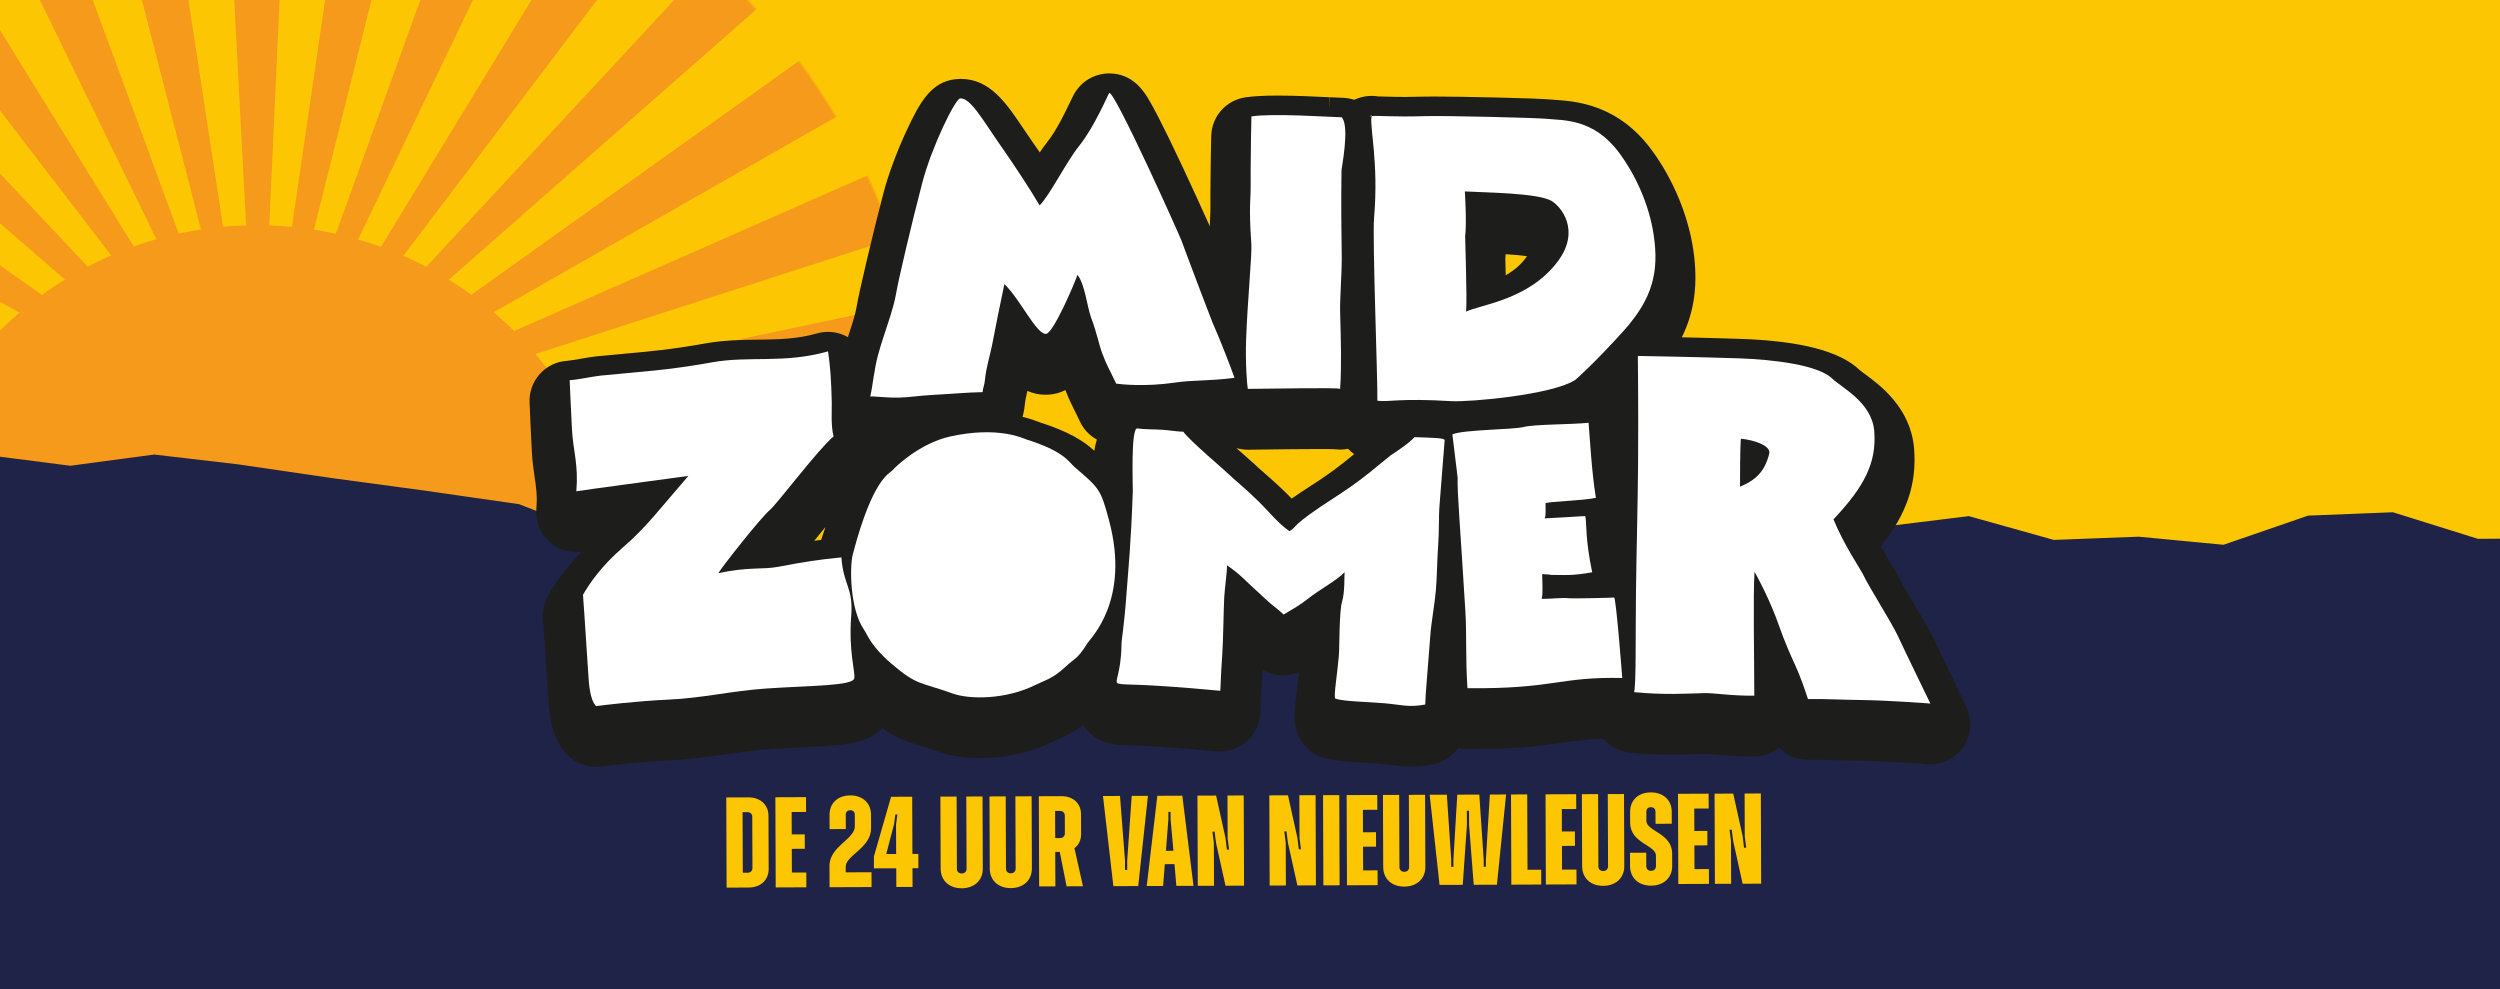 <?xml version="1.0" encoding="UTF-8"?>
<svg id="Layer_2" data-name="Layer 2" xmlns="http://www.w3.org/2000/svg" xmlns:xlink="http://www.w3.org/1999/xlink" viewBox="0 0 1273.73 503.9">
  <defs>
    <style>
      .cls-1 {
        fill: none;
      }

      .cls-2 {
        mask: url(#mask);
      }

      .cls-3 {
        fill: url(#radial-gradient);
      }

      .cls-4 {
        fill: #1d1e1c;
      }

      .cls-5 {
        fill: #fff;
      }

      .cls-6 {
        fill: #fdc603;
      }

      .cls-7 {
        fill: #f59a1a;
      }

      .cls-8 {
        fill: #1e2347;
      }

      .cls-9 {
        clip-path: url(#clippath);
      }
    </style>
    <clipPath id="clippath">
      <polygon class="cls-1" points="1273.73 503.9 0 503.9 0 0 785.48 0 1273.73 0 1273.73 503.9"/>
    </clipPath>
    <radialGradient id="radial-gradient" cx="133.11" cy="233.97" fx="133.11" fy="233.97" r="340.83" gradientUnits="userSpaceOnUse">
      <stop offset="0" stop-color="#fff"/>
      <stop offset="1" stop-color="#000"/>
    </radialGradient>
    <mask id="mask" x="-441.88" y="-352.93" width="1146.43" height="1146.43" maskUnits="userSpaceOnUse">
      <circle class="cls-3" cx="133.11" cy="233.97" r="340.83"/>
    </mask>
  </defs>
  <g id="Layer_1-2" data-name="Layer 1">
    <g>
      <g class="cls-9">
        <rect class="cls-6" x="-35.45" y="-99.81" width="1377.93" height="1025.18"/>
        <g class="cls-2">
          <g>
            <polygon class="cls-7" points="132.09 226.21 160.54 793.5 218.14 793.5 132.35 225.89 132.18 224.76 158.53 -352.93 100.78 -352.93 131.25 226.2 132.09 226.21"/>
            <path class="cls-7" d="M127.43,225.35l.22.13L-402.51,793.5h98.69L127.97,225.66l.64.36L-219.18,793.5h74.7L128.91,226.19l.32.18L-76.7,793.5H-13.82L129.54,226.54l.36.21-.35-.25.06-.23.38.33L45.85,793.5h57.56l26.97-567.35.09.11-.09-.13v-.17s.15.28.15.28l-.14-.36v-.14s.14.51.14.51l-.13-.78.02-.5.15.02-.15-.03.21-.25h-.19l.13-.36-.11.02.06-1.26-.19,1.29-.08.02-.06-.39.24-.93-.27.73-.02-.16.29-.59-.3.49-.04-.32.14-.08-.14.06-.04-.27.09-.12-.09.1L42.1-352.93H-18.56L129.64,222.83l-.3.21L-82.64-352.93h-68.97L129.06,223.24l-.33.23L-227.86-352.93h-86.25L128.46,223.67l-.74.52L-414.97-352.93h-18.3c-2.89,2.85-5.75,5.76-8.6,8.65v74.45L127.38,224.33l-1.27-.26L-441.88-176.22v81.54L124.59,223.76-441.88-21.9V45.05L118.51,222.51-441.88,107.49v60.02L124.36,224.36l1.12.35-567.36,1.15v58.54L125.49,225.24l-.75.33-566.62,118.81v62.91L119.37,227.93l-561.24,246.14v73.23L124.98,226.13h.02s-566.88,402.94-566.88,402.94v94.3L126.46,225.66l.97-.31Z"/>
            <polygon class="cls-7" points="133.31 226.32 133.34 226.43 132.99 226.69 133.35 226.48 278 793.5 341.03 793.5 133.66 226.3 133.88 226.18 408.87 793.5 483.7 793.5 134.18 226.01 134.42 225.87 133.81 225.88 134 225.71 133.92 225.59 133.71 225.82 133.74 225.88 133.54 225.99 133.51 225.88 133.2 225.88 133.3 226.26 132.94 226.64 133.31 226.32"/>
            <path class="cls-7" d="M704.55,545.5v-73.02L141.84,226.69l562.71,179.02v-62.81L142.53,225.82l-2.66.02-1.02-.45,3.21.33-4.7-.98-.55-.24.96-.54,566.78-60.13v-60.22L142.67,222.35,704.55,41.04V-26.19L142.75,221.11,704.55-99.33v-81.95L137.63,223.37l-1.34.32,568.26-499.49v-68.76c-2.76-2.8-5.51-5.62-8.3-8.38h-24.88L135.53,223.85l-.13.03-.56-.24,436.61-576.57h-85.46L134.52,223.49l-.61-.27L410.18-352.93h-68.64L133.61,223.05l-.21-.14,144.29-575.84h-60.44L133.08,222.68l-.07-.05.07.06-.02.17-.14-.06.14.08-.05.36-.29-.3.28.36-.08.52-.43-.7.07.27-.15-.24.24.61-.12-.02.29.69-.53.11.53-.06-.04.29.15.05v-.03s.06,0,.06,0l-.03.1.06.22.13-.26-.02-.04h.03s.04-.07.04-.07l.28.11-.19-.3.55-.17.09.12-.23.37.22.02.16-.21.16.2-.07.03.19.13.14-.05-.1.11.13.17.23-.19-.11-.12.21.02.55-.28.17.15-.24.18.5.05h0s.77.08.77.08l-.36-.25,2.93.93h-.83s566.23,319.66,566.23,319.66Z"/>
            <polygon class="cls-7" points="704.55 221.8 142.99 225.81 704.55 283.18 704.55 221.8"/>
            <polygon class="cls-7" points="667.62 793.5 135.47 225.86 134.96 225.87 568.45 793.5 667.62 793.5"/>
            <polygon class="cls-7" points="704.55 627.15 137.56 225.85 136.71 225.86 704.55 721.2 704.55 627.15"/>
          </g>
        </g>
        <circle class="cls-7" cx="130.84" cy="301.13" r="186.36"/>
        <polygon class="cls-8" points="2846.37 3363.54 2807.97 264.4 2806.55 264.17 2767.88 253.33 2726.3 256.92 2686.53 251.56 2646.86 245.69 2601.48 227.95 2553.86 221.09 2506.16 214.65 2458.33 207.65 2415.51 202.64 2372.76 208.35 2329.52 202.79 2288.71 224.45 2245.54 220.74 2203.46 226.83 2160.99 229.51 2119.89 243.61 2076.12 233.62 2035.67 261.6 1991.97 248.38 1949.54 252.58 1907.31 263.47 1864.79 270.44 1821.66 251.69 1779.23 262.77 1736.46 250.78 1693.91 257.54 1651.4 272.13 1608.12 264.41 1564.85 256.95 1521.74 270.06 1478.54 272.13 1435.18 252.97 1392 257.59 1348.76 254.08 1305.7 274.25 1262.49 274.53 1219.17 260.99 1175.97 262.7 1132.87 277.56 1089.62 273.44 1046.42 275.08 1003.11 262.96 959.94 268.28 916.64 257.36 873.46 260.8 830.38 279.25 787.06 264.58 743.85 266.09 700.6 260.56 656.67 276.43 612.35 260.2 568.69 275.99 524.66 275.58 481.48 286.66 437.18 283.75 436.13 283.73 430.95 282.28 418.2 283.38 392.63 282.88 383.39 285.06 349.6 280.51 309.93 274.64 264.55 256.9 216.93 250.04 169.23 243.6 121.4 236.6 78.59 231.59 35.83 237.3 -7.4 231.74 -48.22 253.4 -91.39 249.69 -133.47 255.78 -175.93 258.46 -217.04 272.56 -260.81 262.57 -301.25 290.55 -344.96 277.33 -387.39 281.53 -429.62 292.42 -472.14 299.39 -515.27 280.64 -557.69 291.72 -600.47 279.73 -643.02 286.49 -685.53 301.08 -728.8 293.36 -772.08 285.9 -815.19 299.01 -858.39 301.08 -901.75 281.91 -944.93 286.54 -988.17 283.03 -1031.23 303.2 -1074.44 303.48 -1117.76 289.94 -1160.96 291.65 -1204.06 306.51 -1247.31 302.38 -1290.51 304.03 -1333.81 291.91 -1376.99 297.23 -1420.28 286.3 -1463.47 289.74 -1506.55 308.19 -1549.87 293.53 -1593.07 295.03 -1636.33 289.51 -1680.26 305.38 -1724.57 289.15 -1768.24 304.94 -1812.27 304.53 -1855.45 315.61 -1899.75 312.7 -1944.3 311.83 -1982.01 320.72 -2021 328.26 -2034.86 334.52 -1996.6 3423.54 2846.37 3363.54"/>
      </g>
      <g>
        <path class="cls-4" d="M303.69,390.73c-5.48,0-10.81-2.25-14.64-6.17-7.85-8.06-9.14-19.46-9.74-29.51-1.48-23.17-2.09-31.7-2.41-36.28-.11-1.58-.19-2.72-.27-3.84-.27-4.07.67-8.09,2.73-11.62,3.19-5.49,8.21-13.26,17.05-22.23-.91.12-1.85.19-2.78.19-5.11,0-9.99-1.89-13.77-5.33-4.67-4.26-7.13-10.55-6.59-16.85.54-6.29-.05-10.33-.86-15.92-.54-3.69-1.15-7.88-1.43-12.94-.44-8.13-.77-16.13-.98-20.92l-.04-.92c-.06-1.49-.1-2.5-.13-2.87-.35-5.43,1.44-10.69,5.04-14.79,3.61-4.1,8.6-6.56,14.05-6.9,1.43-.09,4.85-.68,7.11-1.08,2.92-.51,5.67-.98,8.14-1.23,4.89-.49,9.3-.89,13.57-1.27,13.14-1.18,24.47-2.21,41.21-5.21,9.8-1.77,18.73-1.88,27.37-1.99,10.09-.12,19.61-.24,29.94-3.18,1.82-.52,3.7-.78,5.59-.78,3.58,0,7.07.93,10.15,2.7,1.95-5.92,3.79-11.52,4.43-15.44,1.16-7.19,8.47-38.15,13.71-58.1,2.47-9.37,6.74-20.89,11.72-31.61,6.78-14.59,12.56-25.02,25.19-26.32.8-.08,1.62-.13,2.43-.13,14.98,0,23.3,12.42,32.11,25.58,1.79,2.68,3.65,5.44,5.58,8.18.79,1.12,1.66,2.36,2.57,3.69,1.34-1.98,2.7-3.86,4.06-5.57,4.61-5.76,9.36-15.79,11.39-20.07,1.44-3.04,2.23-4.71,3.79-6.71,3.24-4.16,7.9-6.89,13.12-7.66,1-.15,2.03-.23,3.04-.23,12.1,0,17.8,9.41,19.94,12.95,1.4,2.31,3.09,5.4,5.17,9.44,3.26,6.33,7.48,15.02,12.54,25.81,4.68,9.98,9.93,21.47,13.6,29.69.04-1.94.12-3.57.19-5.09.09-1.93.15-3.31.13-5-.06-3.7,0-8.48.08-15.72l.1-8.79.22-11.29c.2-10.05,7.56-18.39,17.51-19.82,4.08-.59,9.43-.88,16.33-.88,9.08,0,19.08.48,26.38.84l-.18,6.63.32-6.63c2.82.14,5.25.25,6.67.29,1.95.05,3.89.39,5.76,1,.23-.1.46-.19.69-.27l1.16-.43c2.29-.85,4.68-1.28,7.11-1.28,1.12,0,2.25.09,3.36.28,1.26.01,2.6.05,4.09.1,2.52.07,5.61.16,9.57.16,2.95,0,5.96-.05,9.2-.15,1.41-.04,3.27-.06,5.69-.06,13.8,0,52.49.86,58.9,1.5.74.07,1.66.13,2.63.2,10.45.71,32.1,2.17,49.38,25.76,10.82,14.74,18.5,33.25,21.07,50.8,2.48,17,.67,31.12-5.86,44.42,9.68.21,20.57.49,29.74.79,31.07,1.06,51.05,6.32,61.07,16.08.33.27,1.75,1.31,2.36,1.77,7.63,5.6,23.5,17.26,25.16,38.09,1.41,18.01-3.67,33.11-16.9,49.8,2.31,4.24,4.56,7.91,6.04,10.32,1.13,1.84,1.94,3.17,2.6,4.41.19.36.37.72.53,1.08,1.06,2.3,4.72,8.49,7.67,13.45,4.24,7.15,8.22,13.86,10.44,18.64,2.83,6.11,6.57,13.8,10.18,21.24,2.21,4.54,4.3,8.84,6.1,12.62,3.14,6.56,2.53,14.37-1.59,20.37-3.81,5.56-10.11,8.87-16.85,8.87-.53,0-1.06-.02-1.59-.06-2.06-.16-20.53-1.57-34.02-1.74-4.57-.06-8.51-.17-11.99-.27-4.25-.12-7.82-.23-11.72-.23-.9,0-1.82,0-2.77.02h-.27c-5.64,0-10.87-2.31-14.63-6.16-3.47,2.76-7.83,4.39-12.49,4.45-.6,0-1.19.01-1.77.01-7.13,0-12.73-.49-17.22-.89-2.59-.23-4.81-.42-6.3-.42-.13,0-.26,0-.42,0-1.2.03-2.42.07-3.68.12h-.35c-3.73.14-7.92.28-12.72.28-7.14,0-14-.33-20.95-1-5.31-.52-10.2-3.09-13.62-7.13-8.2.23-14.02,1.07-20.63,2.02-10.4,1.5-22.2,3.19-44.37,3.19-1.46,0-2.97,0-4.52-.02-1.52-.01-3.01-.2-4.47-.54-3,4.38-7.64,7.5-13.08,8.52-3.77.71-7.31,1.05-10.8,1.05-3.94,0-7.29-.44-10.25-.82-1.59-.21-3.23-.42-5.07-.58-2.8-.24-5.92-.42-8.95-.59-9.73-.55-15.96-.99-21.35-2.86-5.96-2.08-10.7-6.9-12.68-12.9-1.87-5.68-1.27-10.71-.16-19.85.36-3,.77-6.4,1.07-9.79.01-.16.03-.39.04-.69-2.46,1.01-5.1,1.54-7.77,1.54-3.81,0-7.47-1.04-10.65-2.99-.07,1.46-.14,2.8-.22,3.97-.27,3.9-.63,9.5-.99,18.27-.23,5.58-2.77,10.88-6.97,14.56-3.73,3.26-8.5,5.05-13.45,5.05-.63,0-1.27-.03-1.9-.09-27.68-2.59-39.08-2.93-44.56-3.09-3.93-.11-6.78-.2-10.34-1.07-5.57-1.39-10.14-4.76-13.04-9.28-5.31,4.06-9.79,6-13.02,7.4-.87.38-1.61.69-2.28,1.03-10.94,5.45-24.17,8.45-37.26,8.45-7.88,0-15.15-1.12-21.02-3.23-3.8-1.37-6.7-2.26-9.27-3.04-7.04-2.16-12.23-3.92-19.45-8.98-2.39,2.48-5.75,4.78-10.45,6.33-2.72.89-5.9,1.54-10.01,2.03-5.8.7-12.98,1.05-21.3,1.45-5.16.25-10.4.51-15.73.86-7.58.51-14.68,1.53-22.19,2.62-8.89,1.29-18.08,2.62-28.26,3.07-14.93.67-31.57,2.66-35.21,3.15-.91.12-1.83.19-2.75.19ZM418.83,270.63c-1.5,1.85-2.82,3.47-3.99,4.89,1.16-.15,2.33-.3,3.54-.45.71-2.28,1.43-4.46,2.17-6.54-.65.79-1.22,1.5-1.71,2.1ZM641.2,238.39c.44.4,1.32,1.17,2.06,1.81,3.16,2.76,7.94,6.92,12.74,11.69.72.72,1.42,1.43,2.1,2.13,3.25-2.27,7.17-4.87,11.84-7.87,1.88-1.21,8.5-5.55,14.44-10.31,1.91-1.54,3.7-2.99,5.54-4.48-1.11-.79-2.15-1.7-3.08-2.7-1.33.27-2.68.41-4.04.41-.83,0-1.66-.05-2.48-.15l-.42-.05c-.15-.01-1.35-.09-7.25-.09-7.14,0-19.12.11-36.62.35h-.27c-2,0-3.96-.29-5.83-.84,1.46,1.31,3.12,2.77,4.99,4.42,3.94,3.47,5.25,4.64,6.29,5.7ZM529.71,215.16c15.3,4.85,22.83,9.88,27.83,14.5.32-2.08.74-3.97,1.3-5.71-3.79-2.07-6.86-5.32-8.73-9.38-1.22-2.66-2.07-4.33-2.82-5.82-1.58-3.13-2.74-5.5-4.48-10.02-2.73,1.42-5.67,2.2-8.87,2.36-.37.02-.75.03-1.13.03-3.31,0-6.42-.65-9.36-1.96-.62,2.61-1.11,4.93-1.39,7.62-.24,2.4-.73,4.33-1.06,5.62,3.05.73,5.97,1.66,8.72,2.77ZM766.95,131.74c.03,1.16.08,3.16.13,5.12.03,1.12.06,2.24.09,3.36,4.32-2.46,7.64-5.34,10.19-8.79.25-.34.46-.64.63-.91-2.17-.31-5.57-.67-10.88-1.01-.05.8-.1,1.54-.16,2.24Z"/>
        <g>
          <g>
            <g>
              <path class="cls-4" d="M433.68,322.88c-1.38,18.12,2.17,28.47,1.56,31.73-.76,3.91-21.94,3.68-44.51,5.19-17.74,1.19-32.66,4.89-50,5.67-16.7.75-34.62,2.99-37.04,3.31-3.03-3.11-3.63-10.7-3.97-16.48-1.97-30.88-2.39-35.78-2.69-40.22,3.21-5.52,8.93-14.33,20.82-24.58,11.27-9.69,18.69-19.64,32.87-36-9.13,1.28-53.37,7.17-57.08,7.84,1.16-13.57-1.61-20.36-2.24-31.71-.63-11.78-1.07-23.56-1.15-24.89,4.48-.29,12-1.97,15.97-2.36,20.48-2.04,33.34-2.57,56.39-6.71,19.26-3.49,36.86.76,59.27-5.62,1.06,7.03,1.66,14.55,1.9,26.01.09,4-.54,11.69.92,17.33-7.5,6.15-28.87,34.44-32.3,37.31-4.99,4.19-25.25,30.08-26.41,32.33,16.2-3.37,22.28-1.66,30.58-3.23,13.03-2.48,20.95-3.73,32.11-4.78,1.05,14.47,6.15,15.23,5.01,29.88Z"/>
              <path class="cls-4" d="M983.5,367.48c-2.63-.2-21.3-1.62-35.34-1.8-10.96-.14-17.86-.61-27.01-.49-1.72-5.12-3.81-11.39-6.46-17.15-2.87-6.23-5.52-12.3-8.18-19.91-4.85-13.86-11.51-25.94-12.6-27.78-.77,13.52-.12,41.94-.12,63.12-12.29.14-19.92-1.47-26.05-1.29-8.71.23-19.79.98-35.16-.51,1.05-4.82.66-27.52.94-51.15.24-20.42.93-45.15,1.07-65.79.21-30.86-.16-54.33-.12-54.35,0,0,30.34.51,51.52,1.22,17.72.61,40.46,3.37,47.57,10.36,4.65,4.57,20.17,11.97,21.35,26.76,1.27,16.13-5.06,28.24-20.78,44.92,5.49,13.23,13.29,24.66,14.85,27.6,3.08,6.71,14.65,24.64,18.14,32.17,4.65,10.04,11.63,24.13,16.38,34.07ZM901.41,240.2c1.01-4.05-7.6-7-14.45-7.65-.04,0-.44,4.97-.44,24.45,8.41-3.49,12.7-8.06,14.89-16.81Z"/>
            </g>
            <path class="cls-4" d="M554.15,336.56c-5.51,8.82-6.47,7.58-11.18,12.08-6.45,6.15-10.74,7.01-15.49,9.37-14.65,7.3-33.07,7.59-42.25,4.29-16.5-5.94-17.76-3.79-31-15.11-10.63-9.09-12.14-14.63-13.99-17.31-7.49-10.89-7.26-32.61-5.76-38.35,10.24-39.15,18.82-41.24,20.28-42.95,1.75-2.05,14.06-13.76,29.28-17.16,24.76-5.52,37.76,1.13,38.77,1.45,19.43,6.04,21.63,11.45,24.65,14.05,12.78,11.01,13.3,11.17,17.63,27.34,10.87,40.55-9.43,59.88-10.93,62.29ZM517.38,296.79c.03-.29,1.05-4.18-1.57-10.68-1.62-3.99-5.17-6.75-5.77-7.14-.5-.31-1.46-2.54-11.82-3.33-1.52-.11-7,.94-9.36,3.56-.58.63-1.9,1.33-3.65,4.71-2.19,4.2-1.58,4.44-2.25,9.26-.38,2.69.62,7.71,3.19,11.34.83,1.19,1.26,2.31,3.13,3.75,1.36,1.05,1.1,1.4,3.59,2.44.68.29,6.55,4.85,16.21-.21,3.85-2.01,3.86-2.16,6-6.24.51-.95,1.75-1.83,2.31-7.47Z"/>
            <path class="cls-4" d="M569.83,357.33c-2.62-.65,1.29-4.19,1.56-19.63.08-4.17,1.22-7.63,2.65-27.49.82-11.44,2.15-23.16,3.11-50.9.09-2.59-1.12-32.53,2.33-32,3.71.55,8.64.41,12.9.7,3.86.28,8.64,1.05,10.48.97,2.86,4.22,22.3,20.63,23.77,22.23,1.09,1.2,8.24,6.98,14.98,13.67,5,4.97,9.59,10.75,15.34,14.79,4.74-2.77-.97-1.78,24.04-17.84,3.57-2.3,10.21-6.77,16.18-11.57,4-3.22,7.41-6.01,11.26-9.17.36-.29,8.87-5.6,12.26-9.33,9.61.32,15.45.42,15.34,1.54-.34,3.72-1.27,16.13-2.56,32.45-.6,7.44-.14,13.54-.79,21.87-.44,5.58-.6,16.38-1.11,22.07-.64,7.35-2.33,16.27-2.83,22.96-1.38,18.76-2.5,29.82-2.6,35.33-8.44,1.59-12.26.09-20.57-.63-9.56-.83-20.97-.87-25.33-2.4-.71-2.14.96-11.37,1.85-21.43.44-4.91.13-22.95,1.7-28.08,1.46-4.73,1.08-13.3,1.26-14.9-3.88,4.21-12.86,8.91-18.53,13.45-4.18,3.33-7.99,5.45-12.52,8.14-2.24-2.17-4.2-3.49-6.72-5.64-2.34-1.99-5.21-4.82-7.29-6.67-5.45-4.87-8.25-8.35-14.83-12.75.1,2.77-1.23,12.12-1.43,16.3-.37,7.44-.5,21.99-.98,28.74-.33,4.77-.68,10.51-1.02,18.87-43.9-4.11-47.93-2.68-51.89-3.65Z"/>
            <path class="cls-4" d="M739.99,230.32c5.45-2.39,30.89-2.4,35.97-3.68,6.05-1.54,23.75-1.22,33.41-2.22.64,7.74,1.61,25.52,3.73,38.25-6.35,1.48-25.64,1.88-25.66,2.84-.06,3.14.33,6.2-.46,7.62,21.03-1.01,20.66-1.5,20.77-.85.73,3.98-.13,11.26,3.46,28.32-9.89,1.8-14.59,1.37-15.87,1.38-10.66-.06-.84-.01-9.61-.47.37,11.7.03,11.21-.28,12.63,4.07.14,10.1-.77,14.15-.29,1.81.2,22.33-.27,22.75-.39,1-.27,3.97,38.27,4.17,41-32.35-.72-34.41,5.64-78.86,5.2-1-14.69-.38-27.54-1.02-38.43-2.79-46.19-4.22-60.67-3.98-68.82l-2.68-22.07Z"/>
            <g>
              <path class="cls-4" d="M628.93,201.55c-14.12,1.75-20.58.98-30.44,2.42-15.07,2.2-27.11.89-29.82.52-3.75-8.13-4.39-8.15-7.41-16.27-1.11-2.98-2.65-10.28-5.23-17.02-2.16-5.64-3.23-17.46-7.1-22.13-1.2,3.86-12.3,29.89-16.02,30.08-4.91.25-13.04-17.56-21.18-25.37-1.85,8.54-4.88,23.64-5.89,29.11-1.37,7.41-3.31,12.49-4.11,20.3-.19,1.92-.97,3.67-1.1,5.62-9.1.21-15.37.9-24.77,1.38-7.69.4-13.17,1.37-17.99,1.42-7.63.1-12.62-.83-14.49-.54,1.31-5.58,1.91-13.63,4.01-21.32,3.07-11.21,7.76-22.54,9.24-31.6.96-5.91,7.95-35.8,13.31-56.18,4.84-18.38,16.72-42.54,19.25-42.8,5.34-.55,12.15,12.09,21.34,25.1,5.51,7.81,14.55,21.52,19.14,29.41,5.47-5.59,13.53-22.08,20.13-30.3,7.98-9.97,14.58-26.01,15.36-27.01,3.07-.45,35.62,72.09,36.77,75.22,8.77,23.62,15.81,41.72,15.81,41.72,4.22,9.42,9.97,24.54,11.21,28.25Z"/>
              <path class="cls-4" d="M637.58,68.33c11.45-1.65,38.53.26,46.06.46,4.13,4.8-.14,25.81-.15,26.9-.3,18.92-.02,30.5.13,45.66.06,5.21-.99,20.61-.85,26.04.44,16.73.8,26.5.03,39.72-1.93-.24-1.77-.55-47.04.05-.35-1.46-1.32-12.86-.87-25.28.7-19.49,3.04-43.23,2.66-48.51-1.39-19.69-.24-22.46-.35-29.97-.07-4.64.05-11.46.17-23.85l.22-11.23Z"/>
              <path class="cls-4" d="M698.9,67.82c-.02.1-.06.22-.08.33-.59.03-.95.07-1.08.1l1.16-.43ZM827.23,177.58c-13.04,14.5-23.63,24.36-24.94,25.19-12.02,7.53-53.88,11.16-62.67,10.65-26.97-1.64-32.12.58-37.86-.23.21-10.85-2.6-82.34-1.68-93.17,2.44-28.58-2.41-46.4-1.26-51.86,4.77-.28,11.05.53,26.92.05,10.45-.32,56.82.83,61.94,1.34,9.01.9,24.38-.28,37.56,17.71,7.83,10.66,14.99,25.72,17.33,41.66,2.67,18.33-.32,31.94-15.34,48.66ZM790.66,111.49c-6.87-4.23-34.33-4.33-44.33-4.93,0,0,1.01,16.17.17,22.64-.1.8,1.04,31.41.48,38.59,7.43-3.58,32.19-5.99,46.8-25.72,11.63-15.71,1.53-27.71-3.12-30.58Z"/>
            </g>
            <path class="cls-4" d="M995.95,361.53c-1.8-3.77-3.88-8.05-6.08-12.58-3.63-7.47-7.38-15.19-10.23-21.35-2.08-4.48-5.97-11.04-10.09-18-3.2-5.39-6.82-11.5-8.03-14.13-.11-.25-.23-.49-.36-.73-.56-1.05-1.29-2.25-2.4-4.06-2-3.27-5.23-8.54-8.3-14.6,12.31-14.5,19.73-29.02,18.2-48.46-1.42-17.8-15.12-27.86-22.48-33.27-1.07-.79-2.54-1.87-2.98-2.28-8.62-8.48-27.72-13.29-56.75-14.28-13.24-.45-30.16-.81-40.98-1.03,10.46-15.12,13.61-30.3,10.76-49.85-2.42-16.51-9.66-33.94-19.86-47.84-15.46-21.1-34.3-22.37-44.42-23.06-1.07-.07-2.09-.14-2.9-.22-5.72-.57-43.59-1.47-58.24-1.47-2.35,0-4.14.02-5.49.06-3.32.1-6.39.15-9.4.15-4.05,0-7.19-.09-9.72-.17-1.69-.05-3.17-.09-4.57-.1-.9-.18-1.81-.27-2.73-.27-1.61,0-3.24.28-4.8.86l-1.16.43c-.97.36-1.87.83-2.71,1.37-1.9-1.03-4.02-1.63-6.23-1.69-1.47-.04-4-.16-6.93-.3-7.24-.35-17.15-.83-26.08-.83h0c-6.58,0-11.62.26-15.38.81-6.69.97-11.7,6.63-11.83,13.39l-.22,11.23s0,.09,0,.13c-.03,3.22-.06,6.06-.09,8.59-.08,7.22-.14,11.99-.08,15.62.03,1.9-.04,3.45-.13,5.41-.22,4.87-.5,10.92.52,25.32.09,1.69-.32,8.07-.74,14.22-2.39-6.29-5.19-13.73-8.18-21.79-.9-2.43-9.97-22.66-18.03-39.84-5.02-10.71-9.2-19.32-12.43-25.59-2.01-3.9-3.63-6.86-4.95-9.04-1.92-3.17-5.91-9.76-14.27-9.76-.68,0-1.39.05-2.06.15-3.51.52-6.68,2.38-8.86,5.18-1.11,1.43-1.68,2.62-3.03,5.48-2.13,4.49-7.11,15.01-12.21,21.38-3.04,3.79-6.09,8.64-9.06,13.55-2.95-4.46-5.85-8.72-8.16-11.99-1.98-2.8-3.86-5.61-5.68-8.32-8.47-12.65-15.16-22.64-26.6-22.64-.59,0-1.18.03-1.76.09-8.43.87-12.94,7.65-19.86,22.51-4.82,10.38-8.95,21.49-11.32,30.49-5.1,19.42-12.46,50.57-13.58,57.49-.73,4.44-2.64,10.27-4.68,16.45-1.17,3.57-2.37,7.24-3.47,10.99-1.02-2.83-2.94-5.29-5.51-6.94-2.25-1.45-4.85-2.2-7.47-2.2-1.26,0-2.54.17-3.78.53-11.18,3.18-21.14,3.3-31.68,3.43-8.36.1-17.01.21-26.27,1.88-17.03,3.06-28.5,4.09-41.79,5.29-4.25.38-8.64.78-13.51,1.26-2.23.22-4.87.68-7.66,1.16-2.69.47-6.04,1.05-7.83,1.16-3.66.23-7.07,1.91-9.49,4.66-2.42,2.75-3.64,6.35-3.4,10.01.03.45.08,1.86.17,3.91.2,4.78.54,12.78.97,20.83.26,4.76.85,8.79,1.37,12.35.84,5.8,1.51,10.39.91,17.44-.37,4.28,1.28,8.49,4.45,11.38,2.56,2.34,5.89,3.6,9.3,3.6.81,0,1.63-.07,2.44-.22,1.48-.26,10.29-1.47,20.12-2.81-2.35,2.41-4.73,4.67-7.35,6.92-13.32,11.49-19.94,21.55-23.76,28.11-1.38,2.37-2.02,5.11-1.84,7.85.07,1.1.15,2.24.26,3.77.33,4.58.94,13.11,2.42,36.39.55,9.27,1.61,18.85,7.86,25.27,2.62,2.68,6.19,4.17,9.88,4.17.62,0,1.24-.04,1.86-.13,3.7-.5,20.64-2.52,35.81-3.2,9.84-.44,18.87-1.75,27.6-3.01,7.65-1.11,14.87-2.15,22.7-2.68,5.41-.36,10.7-.62,15.83-.87,8.2-.4,15.29-.74,20.86-1.42,3.66-.44,6.43-1,8.73-1.75,6.66-2.18,9.61-6.26,10.92-9.57,9.59,7.83,14.48,9.57,22.97,12.17,2.64.81,5.64,1.73,9.6,3.15,5.16,1.86,11.65,2.84,18.77,2.84,12.08,0,24.27-2.76,34.31-7.76.77-.38,1.61-.75,2.59-1.17,4.02-1.75,9.53-4.14,16.28-10.57.91-.87,1.57-1.38,2.39-2.01.09-.07.17-.13.25-.2,0,.12-.01.22,0,.34.25,6.72,4.81,12.33,11.36,13.96,2.87.7,5.16.77,8.95.88,5.55.16,17.1.5,44.99,3.11.43.04.86.06,1.29.06,3.33,0,6.56-1.2,9.08-3.41,2.85-2.49,4.55-6.05,4.71-9.83.36-8.85.72-14.52,1-18.47.29-4.1.45-10.55.61-16.78,0-.11,0-.23,0-.34.4.36.8.71,1.2,1.05,1.13.97,2.16,1.78,3.06,2.5,1.22.97,2.11,1.67,3,2.54,2.64,2.56,6.11,3.89,9.61,3.89,2.42,0,4.86-.64,7.05-1.94.6-.35,1.18-.7,1.75-1.04,1.93-1.14,3.89-2.29,5.91-3.59-.05,1.84-.1,3.8-.14,5.87-.06,2.78-.13,5.94-.23,7.06-.31,3.48-.72,6.94-1.09,10-1.02,8.46-1.53,12.7-.12,16.98,1.34,4.08,4.51,7.3,8.56,8.71,4.55,1.59,10.39,1.99,19.54,2.51,3.08.17,6.26.36,9.14.61,1.96.17,3.69.39,5.36.61,2.89.38,5.89.77,9.39.77,3.08,0,6.21-.31,9.57-.94,5.55-1.04,9.8-5.33,10.94-10.69,2.23,1.6,4.96,2.57,7.9,2.59,1.53.02,3.02.02,4.46.02,21.7,0,33.24-1.66,43.42-3.13,7.74-1.11,14.48-2.08,25.02-2.14.3.56.62,1.1,1,1.61,2.32,3.19,5.9,5.23,9.82,5.61,6.74.65,13.38.97,20.31.97,4.69,0,8.84-.14,12.49-.27,1.41-.05,2.76-.09,4.06-.13.23,0,.42,0,.62,0,1.79,0,4.15.21,6.89.45,4.37.38,9.8.86,16.64.86.56,0,1.12,0,1.7,0,6.37-.07,11.7-4.46,13.21-10.37.26.75.51,1.5.75,2.23l.15.45c1.89,5.63,7.16,9.41,13.08,9.41.06,0,.12,0,.19,0,.98-.01,1.93-.02,2.86-.02,3.99,0,7.61.11,11.81.23,3.48.1,7.42.22,11.98.28,13.7.17,32.37,1.6,34.45,1.76.36.03.71.04,1.07.04,4.53,0,8.79-2.22,11.38-5.99,2.79-4.06,3.2-9.31,1.07-13.76ZM612.33,216.69c3.66-.16,7.68-.34,12.72-.82,2.56,3.14,6.44,5.1,10.7,5.1.06,0,.12,0,.19,0,17.53-.23,29.53-.35,36.71-.35,6.99,0,7.81.11,8.08.14l.39.05c.56.07,1.12.1,1.68.1,2.3,0,4.55-.58,6.57-1.67,1.95,4,5.79,6.95,10.46,7.62,1.45.21,2.96.3,4.58.31-.84.58-1.78,1.21-2.86,1.92-.74.48-1.14.75-1.68,1.17-.07.05-.13.1-.19.16-4.07,3.35-7.36,6.03-11.14,9.07-6.19,4.97-13.05,9.46-15.01,10.72-7.7,4.95-12.76,8.43-16.26,11.06-.4-.42-.8-.85-1.2-1.28-1.51-1.61-3.07-3.28-4.73-4.93-4.64-4.61-9.33-8.69-12.43-11.4-.87-.76-1.93-1.68-2.33-2.05-.88-.92-2.16-2.06-6.02-5.46-3.92-3.45-14.27-12.57-16.44-15.19-1.25-1.76-2.87-3.16-4.72-4.15.95-.05,1.92-.09,2.95-.14ZM820.78,204.42c.02,3.56.05,7.71.06,12.33-.73-1.1-1.62-2.1-2.66-2.96-1.37-1.14-2.95-1.98-4.61-2.51,1.99-1.78,4.45-4.12,7.21-6.86ZM760.3,129.97c.26-2.54.34-5.74.33-8.99,8.2.39,18.97,1.1,22.87,2.39.5.51,1.37,1.58,1.71,2.97.51,2.03-.34,4.56-2.53,7.52-5.82,7.86-14.09,12.15-21.91,15-.09-4.25-.21-8.78-.33-13.3-.06-2.22-.12-4.51-.14-5.58ZM445.2,238.59c-3.02,2.33-6.62,5.76-10.68,12.94-3.93,6.97-7.58,16.22-11.07,28.12-9.27.98-16.7,2.18-26.18,3.95,1.78-2.06,3.21-3.64,4.03-4.38,2.17-1.84,4.82-5.02,12.37-14.3,5.7-7.01,16.32-20.05,19.76-22.88,4.16-3.41,5.96-8.93,4.61-14.15-.29-1.11-.42-2.67-.49-4.33,1.81.84,3.79,1.3,5.81,1.3.39,0,.78-.02,1.17-.05.47.02,1.34.09,2.06.14,2.47.19,5.85.45,10.09.45.44,0,.89,0,1.35,0,1.6-.01,3.21-.11,4.84-.24-8.39,4.75-14.73,10.32-17.68,13.43ZM527.46,219.88c-4.57-1.88-9.62-3.15-15.09-3.84,1.1-1.77,1.8-3.82,2-6.02.04-.19.13-.51.19-.77.3-1.16.7-2.75.9-4.69.39-3.83,1.16-6.95,2.04-10.58.55-2.23,1.16-4.73,1.71-7.54,3.76,3.93,7.99,6.49,13.6,6.49.27,0,.54,0,.8-.02,5.29-.27,9.16-2.91,12.54-7.22.09.34.19.68.28,1.01.7,2.56,1.26,4.58,1.9,6.32,2.07,5.56,3.2,7.87,4.88,11.18.78,1.53,1.65,3.27,2.93,6.03,1.97,4.27,5.97,7.25,10.63,7.9.36.05.97.13,1.8.22-3.7,4.08-5.1,9.64-5.31,24.08-1.71-1.58-3.66-3.29-5.93-5.24l-.77-.66c-.19-.18-.37-.39-.57-.61-4.53-4.86-10.85-10.5-28.52-16.07Z"/>
            <g>
              <g>
                <path class="cls-5" d="M433.68,313.85c-1.38,18.12,2.17,28.47,1.56,31.73-.76,3.91-21.94,3.68-44.51,5.19-17.74,1.19-32.66,4.89-50,5.67-16.7.75-34.62,2.99-37.04,3.31-3.03-3.11-3.63-10.7-3.97-16.48-1.97-30.88-2.39-35.78-2.69-40.22,3.21-5.52,8.93-14.33,20.82-24.58,11.27-9.69,18.69-19.64,32.87-36-9.13,1.28-53.37,7.17-57.08,7.84,1.16-13.57-1.61-20.36-2.24-31.71-.63-11.78-1.07-23.56-1.15-24.89,4.48-.29,12-1.97,15.97-2.36,20.48-2.04,33.34-2.57,56.39-6.71,19.26-3.49,36.86.76,59.27-5.62,1.06,7.03,1.66,14.55,1.9,26.01.09,4-.54,11.69.92,17.33-7.5,6.15-28.87,34.44-32.3,37.31-4.99,4.19-25.25,30.08-26.41,32.33,16.2-3.37,22.28-1.66,30.58-3.23,13.03-2.48,20.95-3.73,32.11-4.78,1.05,14.47,6.15,15.23,5.01,29.88Z"/>
                <path class="cls-5" d="M983.5,358.45c-2.63-.2-21.3-1.62-35.34-1.8-10.96-.14-17.86-.61-27.01-.49-1.72-5.12-3.81-11.39-6.46-17.15-2.87-6.23-5.52-12.3-8.18-19.91-4.85-13.86-11.51-25.94-12.6-27.78-.77,13.52-.12,41.94-.12,63.12-12.29.14-19.92-1.47-26.05-1.29-8.71.23-19.79.98-35.16-.51,1.05-4.82.66-27.52.94-51.15.24-20.42.93-45.15,1.07-65.79.21-30.86-.16-54.33-.12-54.35,0,0,30.34.51,51.52,1.22,17.72.61,40.46,3.37,47.57,10.36,4.65,4.57,20.17,11.97,21.35,26.76,1.27,16.13-5.06,28.24-20.78,44.92,5.49,13.23,13.29,24.66,14.85,27.6,3.08,6.71,14.65,24.64,18.14,32.17,4.65,10.04,11.63,24.13,16.38,34.07ZM901.41,231.17c1.01-4.05-7.6-7-14.45-7.65-.04,0-.44,4.97-.44,24.45,8.41-3.49,12.7-8.06,14.89-16.81Z"/>
              </g>
              <path class="cls-5" d="M565.08,265.25c-4.34-16.17-4.86-16.33-17.63-27.34-3.01-2.6-5.22-8-24.65-14.05-1.01-.32-14.01-6.97-38.77-1.45-15.22,3.4-27.53,15.11-29.28,17.16-1.45,1.71-10.03,3.8-20.28,42.95-1.5,5.74-1.72,27.46,5.76,38.35,1.85,2.68,3.36,8.22,13.99,17.31,13.24,11.32,14.5,9.16,31,15.11,9.18,3.31,27.6,3.01,42.25-4.29,4.75-2.36,9.04-3.22,15.49-9.37,4.72-4.5,5.68-3.27,11.18-12.08,1.5-2.41,21.8-21.74,10.93-62.29Z"/>
              <path class="cls-5" d="M569.83,348.3c-2.62-.65,1.29-4.19,1.56-19.63.08-4.17,1.22-7.63,2.65-27.49.82-11.44,2.15-23.16,3.11-50.9.09-2.59-1.12-32.53,2.33-32,3.71.55,8.64.41,12.9.7,3.86.28,8.64,1.05,10.48.97,2.86,4.22,22.3,20.63,23.77,22.23,1.09,1.2,8.24,6.98,14.98,13.67,5,4.97,9.59,10.75,15.34,14.79,4.74-2.77-.97-1.78,24.04-17.84,3.57-2.3,10.21-6.77,16.18-11.57,4-3.22,7.41-6.01,11.26-9.17.36-.29,8.87-5.6,12.26-9.33,9.61.32,15.45.42,15.34,1.54-.34,3.72-1.27,16.13-2.56,32.45-.6,7.44-.14,13.54-.79,21.87-.44,5.58-.6,16.38-1.11,22.07-.64,7.35-2.33,16.27-2.83,22.96-1.38,18.76-2.5,29.82-2.6,35.33-8.44,1.59-12.26.09-20.57-.63-9.56-.83-20.97-.87-25.33-2.4-.71-2.14.96-11.37,1.85-21.43.44-4.91.13-22.95,1.7-28.08,1.46-4.73,1.08-13.3,1.26-14.9-3.88,4.21-12.86,8.91-18.53,13.45-4.18,3.33-7.99,5.45-12.52,8.14-2.24-2.17-4.2-3.49-6.72-5.64-2.34-1.99-5.21-4.82-7.29-6.67-5.45-4.87-8.25-8.35-14.83-12.75.1,2.77-1.23,12.12-1.43,16.3-.37,7.44-.5,21.99-.98,28.74-.33,4.77-.68,10.51-1.02,18.87-43.9-4.11-47.93-2.68-51.89-3.65Z"/>
              <path class="cls-5" d="M739.99,221.29c5.45-2.39,30.89-2.4,35.97-3.68,6.05-1.54,23.75-1.22,33.41-2.22.64,7.74,1.61,25.52,3.73,38.25-6.35,1.48-25.64,1.88-25.66,2.84-.06,3.14.33,6.2-.46,7.62,21.03-1.01,20.66-1.5,20.77-.85.73,3.98-.13,11.26,3.46,28.32-9.89,1.8-14.59,1.37-15.87,1.38-10.66-.06-.84-.01-9.61-.47.37,11.7.03,11.21-.28,12.63,4.07.14,10.1-.77,14.15-.29,1.81.2,22.33-.27,22.75-.39,1-.27,3.97,38.27,4.17,41-32.35-.72-34.41,5.64-78.86,5.2-1-14.69-.38-27.54-1.02-38.43-2.79-46.19-4.22-60.67-3.98-68.82l-2.68-22.07Z"/>
              <g>
                <path class="cls-5" d="M628.93,192.52c-14.12,1.75-20.58.98-30.44,2.42-15.07,2.2-27.11.89-29.82.52-3.75-8.13-4.39-8.15-7.41-16.27-1.11-2.98-2.65-10.28-5.23-17.02-2.16-5.64-3.23-17.46-7.1-22.13-1.2,3.86-12.3,29.89-16.02,30.08-4.91.25-13.04-17.56-21.18-25.37-1.85,8.54-4.88,23.64-5.89,29.11-1.37,7.41-3.31,12.49-4.11,20.3-.19,1.92-.97,3.67-1.1,5.62-9.1.21-15.37.9-24.77,1.38-7.69.4-13.17,1.37-17.99,1.42-7.63.1-12.62-.83-14.49-.54,1.31-5.58,1.91-13.63,4.01-21.32,3.07-11.21,7.76-22.54,9.24-31.6.96-5.91,7.95-35.8,13.31-56.18,4.84-18.38,16.72-42.54,19.25-42.8,5.34-.55,12.15,12.09,21.34,25.1,5.51,7.81,14.55,21.52,19.14,29.41,5.47-5.59,13.53-22.08,20.13-30.3,7.98-9.97,14.58-26.01,15.36-27.01,3.07-.45,35.62,72.09,36.77,75.22,8.77,23.62,15.81,41.72,15.81,41.72,4.22,9.42,9.97,24.54,11.21,28.25Z"/>
                <path class="cls-5" d="M637.58,59.3c11.45-1.65,38.53.26,46.06.46,4.13,4.8-.14,25.81-.15,26.9-.3,18.92-.02,30.5.13,45.66.06,5.21-.99,20.61-.85,26.04.44,16.73.8,26.5.03,39.72-1.93-.24-1.77-.55-47.04.05-.35-1.46-1.32-12.86-.87-25.28.7-19.49,3.04-43.23,2.66-48.51-1.39-19.69-.24-22.46-.35-29.97-.07-4.64.05-11.46.17-23.85l.22-11.23Z"/>
                <path class="cls-5" d="M698.9,58.79c-.02.1-.06.22-.08.33-.59.03-.95.07-1.08.1l1.16-.43ZM827.23,168.55c-13.04,14.5-23.63,24.36-24.94,25.19-12.02,7.53-53.88,11.16-62.67,10.65-26.97-1.64-32.12.58-37.86-.23.21-10.85-2.6-82.34-1.68-93.17,2.44-28.58-2.41-46.4-1.26-51.86,4.77-.28,11.05.53,26.92.05,10.45-.32,56.82.83,61.94,1.34,9.01.9,24.38-.28,37.56,17.71,7.83,10.66,14.99,25.72,17.33,41.66,2.67,18.33-.32,31.94-15.34,48.66ZM790.66,102.46c-6.87-4.23-34.33-4.33-44.33-4.93,0,0,1.01,16.17.17,22.64-.1.8,1.04,31.41.48,38.59,7.43-3.58,32.19-5.99,46.8-25.72,11.63-15.71,1.53-27.71-3.12-30.58Z"/>
              </g>
            </g>
          </g>
          <g>
            <path class="cls-6" d="M370.03,406.29l11.22-.04c6.17-.02,10.26,3.77,10.28,9.41l.1,27.04c.02,5.65-4.03,9.47-10.21,9.49l-11.22.04-.17-45.95ZM378.33,413.8l.12,30.85h2.43c1.51-.01,2.49-.94,2.49-2.45l-.1-26c0-1.51-.99-2.42-2.5-2.42h-2.43Z"/>
            <path class="cls-6" d="M395.04,406.19l15.62-.06.03,7.55-7.35.03.04,11.42,6.63-.03.03,7.35-6.63.03.05,12.08,7.35-.03.03,7.55-15.62.06-.17-45.95Z"/>
            <path class="cls-6" d="M422.61,441.14c-.04-9.91,12.95-13.57,12.92-20.14l-.02-5.97c0-1.38-.93-2.23-2.31-2.22-1.38,0-2.29.86-2.29,2.24l.03,7.35-8.27.03-.03-7.29c-.02-5.91,4.16-9.86,10.53-9.89,6.37-.02,10.58,3.9,10.61,9.81l.03,6.89c.04,10.11-12.95,13.77-12.92,19.68v2.82s13.14-.05,13.14-.05l.03,7.55-21.4.08-.04-10.9Z"/>
            <path class="cls-6" d="M456.62,442.39l-11.36.04-.02-6.04,8.75-30.43,10.77-.04.11,29.15h3.02s.03,7.28.03,7.28h-3.02s.04,9.53.04,9.53l-8.27.03-.04-9.52ZM451.54,435.12l5.05-.02-.06-15.03.7-5.12h-1.05s-.7,5.13-.7,5.13l-3.95,15.05Z"/>
            <path class="cls-6" d="M479.26,442.63l-.14-36.76,8.27-.03.14,36.76c0,1.51.99,2.42,2.44,2.42,1.51,0,2.49-.93,2.49-2.44l-.14-36.76,8.27-.03.14,36.76c.02,5.97-4.29,9.99-10.73,10.02-6.43.02-10.71-3.96-10.74-9.94Z"/>
            <path class="cls-6" d="M504.27,442.54l-.14-36.76,8.27-.03.14,36.76c0,1.51.99,2.42,2.44,2.42,1.51,0,2.49-.93,2.49-2.44l-.14-36.76,8.27-.03.14,36.76c.02,5.97-4.29,9.99-10.73,10.02-6.43.02-10.71-3.96-10.74-9.94Z"/>
            <path class="cls-6" d="M529.27,405.68l11.49-.04c5.97-.02,9.99,3.64,10.01,9.22l.04,10.17c.01,3.02-1.23,5.52-3.39,7.1l4.34,19.41-8.34.03-3.48-17.51h-2.3s.07,17.54.07,17.54l-8.27.03-.17-45.95ZM537.57,413.2l.05,13.78h2.43c1.51-.02,2.49-.94,2.49-2.45l-.03-8.93c0-1.51-.99-2.42-2.5-2.42h-2.43Z"/>
            <path class="cls-6" d="M561.96,405.56l8.67-.03,2.55,32.94.02,4.79h1.12s-.02-4.8-.02-4.8l2.3-32.96,8.27-.03-4.95,45.97-12.67.05-5.29-45.93Z"/>
            <path class="cls-6" d="M589.66,405.45l12.73-.05,5.69,45.93-8.73.03-.96-11.09-4.92.02-.88,11.1-8.34.03,5.4-45.97ZM594.04,433.47h3.81s-1.44-16.03-1.44-16.03v-3.81s-1.13,0-1.13,0v3.81s-1.24,16.02-1.24,16.02Z"/>
            <path class="cls-6" d="M610.08,405.37l9.52-.04,4.81,21.78.68,5.77h1.12s-.74-5.78-.74-5.78l-.08-21.79,8.27-.03.17,45.95-9.45.04-4.81-21.78-.74-5.77h-1.12s.74,5.78.74,5.78l.08,21.79-8.27.03-.17-45.95Z"/>
            <path class="cls-6" d="M646.7,405.24l9.52-.04,4.81,21.77.68,5.77h1.12s-.74-5.78-.74-5.78l-.08-21.79,8.27-.03.17,45.95-9.45.04-4.81-21.78-.74-5.77h-1.12s.74,5.78.74,5.78l.08,21.79-8.27.03-.17-45.95Z"/>
            <path class="cls-6" d="M674.08,405.13l8.27-.03.17,45.95-8.27.03-.17-45.95Z"/>
            <path class="cls-6" d="M686.09,405.09l15.62-.06.03,7.55-7.35.03.04,11.42,6.63-.02.03,7.35-6.63.02.05,12.08,7.35-.03.03,7.55-15.62.06-.17-45.95Z"/>
            <path class="cls-6" d="M704.74,441.78l-.14-36.76,8.27-.03.14,36.76c0,1.51.99,2.43,2.44,2.42,1.51,0,2.49-.93,2.49-2.44l-.14-36.76,8.27-.03.14,36.76c.02,5.97-4.29,9.99-10.73,10.02-6.43.02-10.71-3.96-10.74-9.94Z"/>
            <path class="cls-6" d="M728.42,404.92l8.73-.03,2.23,32.94v3.81s1.13,0,1.13,0v-3.81s1.96-32.96,1.96-32.96l11.22-.04,2.23,32.94v3.81s1.13,0,1.13,0v-3.81s2.03-32.96,2.03-32.96l8.27-.03-4.68,45.97-11.82.04-2.35-30.32-.03-7.42h-1.12s.03,7.42.03,7.42l-2.12,30.34-11.82.04-5.03-45.93Z"/>
            <path class="cls-6" d="M769.84,404.77l8.27-.03.15,38.4,6.96-.03.03,7.55-15.23.06-.17-45.95Z"/>
            <path class="cls-6" d="M787.43,404.7l15.62-.06.03,7.55-7.35.03.04,11.42,6.63-.03.03,7.35-6.63.03.05,12.08,7.35-.03.03,7.55-15.62.06-.17-45.95Z"/>
            <path class="cls-6" d="M806.09,441.39l-.14-36.76,8.27-.03.14,36.76c0,1.51.99,2.42,2.44,2.42,1.51,0,2.49-.93,2.49-2.44l-.14-36.76,8.27-.03.14,36.76c.02,5.97-4.29,9.99-10.73,10.02-6.43.02-10.71-3.96-10.74-9.94Z"/>
            <path class="cls-6" d="M830.5,441.3l-.03-6.83,8.27-.03.03,6.83c0,1.51.99,2.42,2.44,2.42,1.51,0,2.49-.93,2.49-2.44l-.02-5.32c-.02-5.45-13.09-6.19-13.13-16.75l-.02-5.51c-.02-5.97,4.16-9.93,10.53-9.95,6.37-.02,10.65,3.9,10.67,9.87l.02,6.1-8.27.03-.02-6.17c0-1.38-.93-2.29-2.37-2.29-1.38,0-2.29.86-2.29,2.31l.02,4.59c.02,5.51,13.09,6.19,13.13,16.75l.02,6.3c.02,5.97-4.29,9.99-10.73,10.02s-10.71-3.96-10.74-9.94Z"/>
            <path class="cls-6" d="M854.91,404.44l15.62-.06.03,7.55-7.35.03.04,11.42,6.63-.03.03,7.35-6.63.03.05,12.08,7.35-.03.03,7.55-15.62.06-.17-45.95Z"/>
            <path class="cls-6" d="M873.55,404.37l9.52-.04,4.81,21.77.68,5.77h1.12s-.74-5.78-.74-5.78l-.08-21.79,8.27-.03.17,45.95-9.45.04-4.81-21.78-.74-5.77h-1.12s.74,5.78.74,5.78l.08,21.79-8.27.03-.17-45.95Z"/>
          </g>
        </g>
      </g>
    </g>
  </g>
</svg>